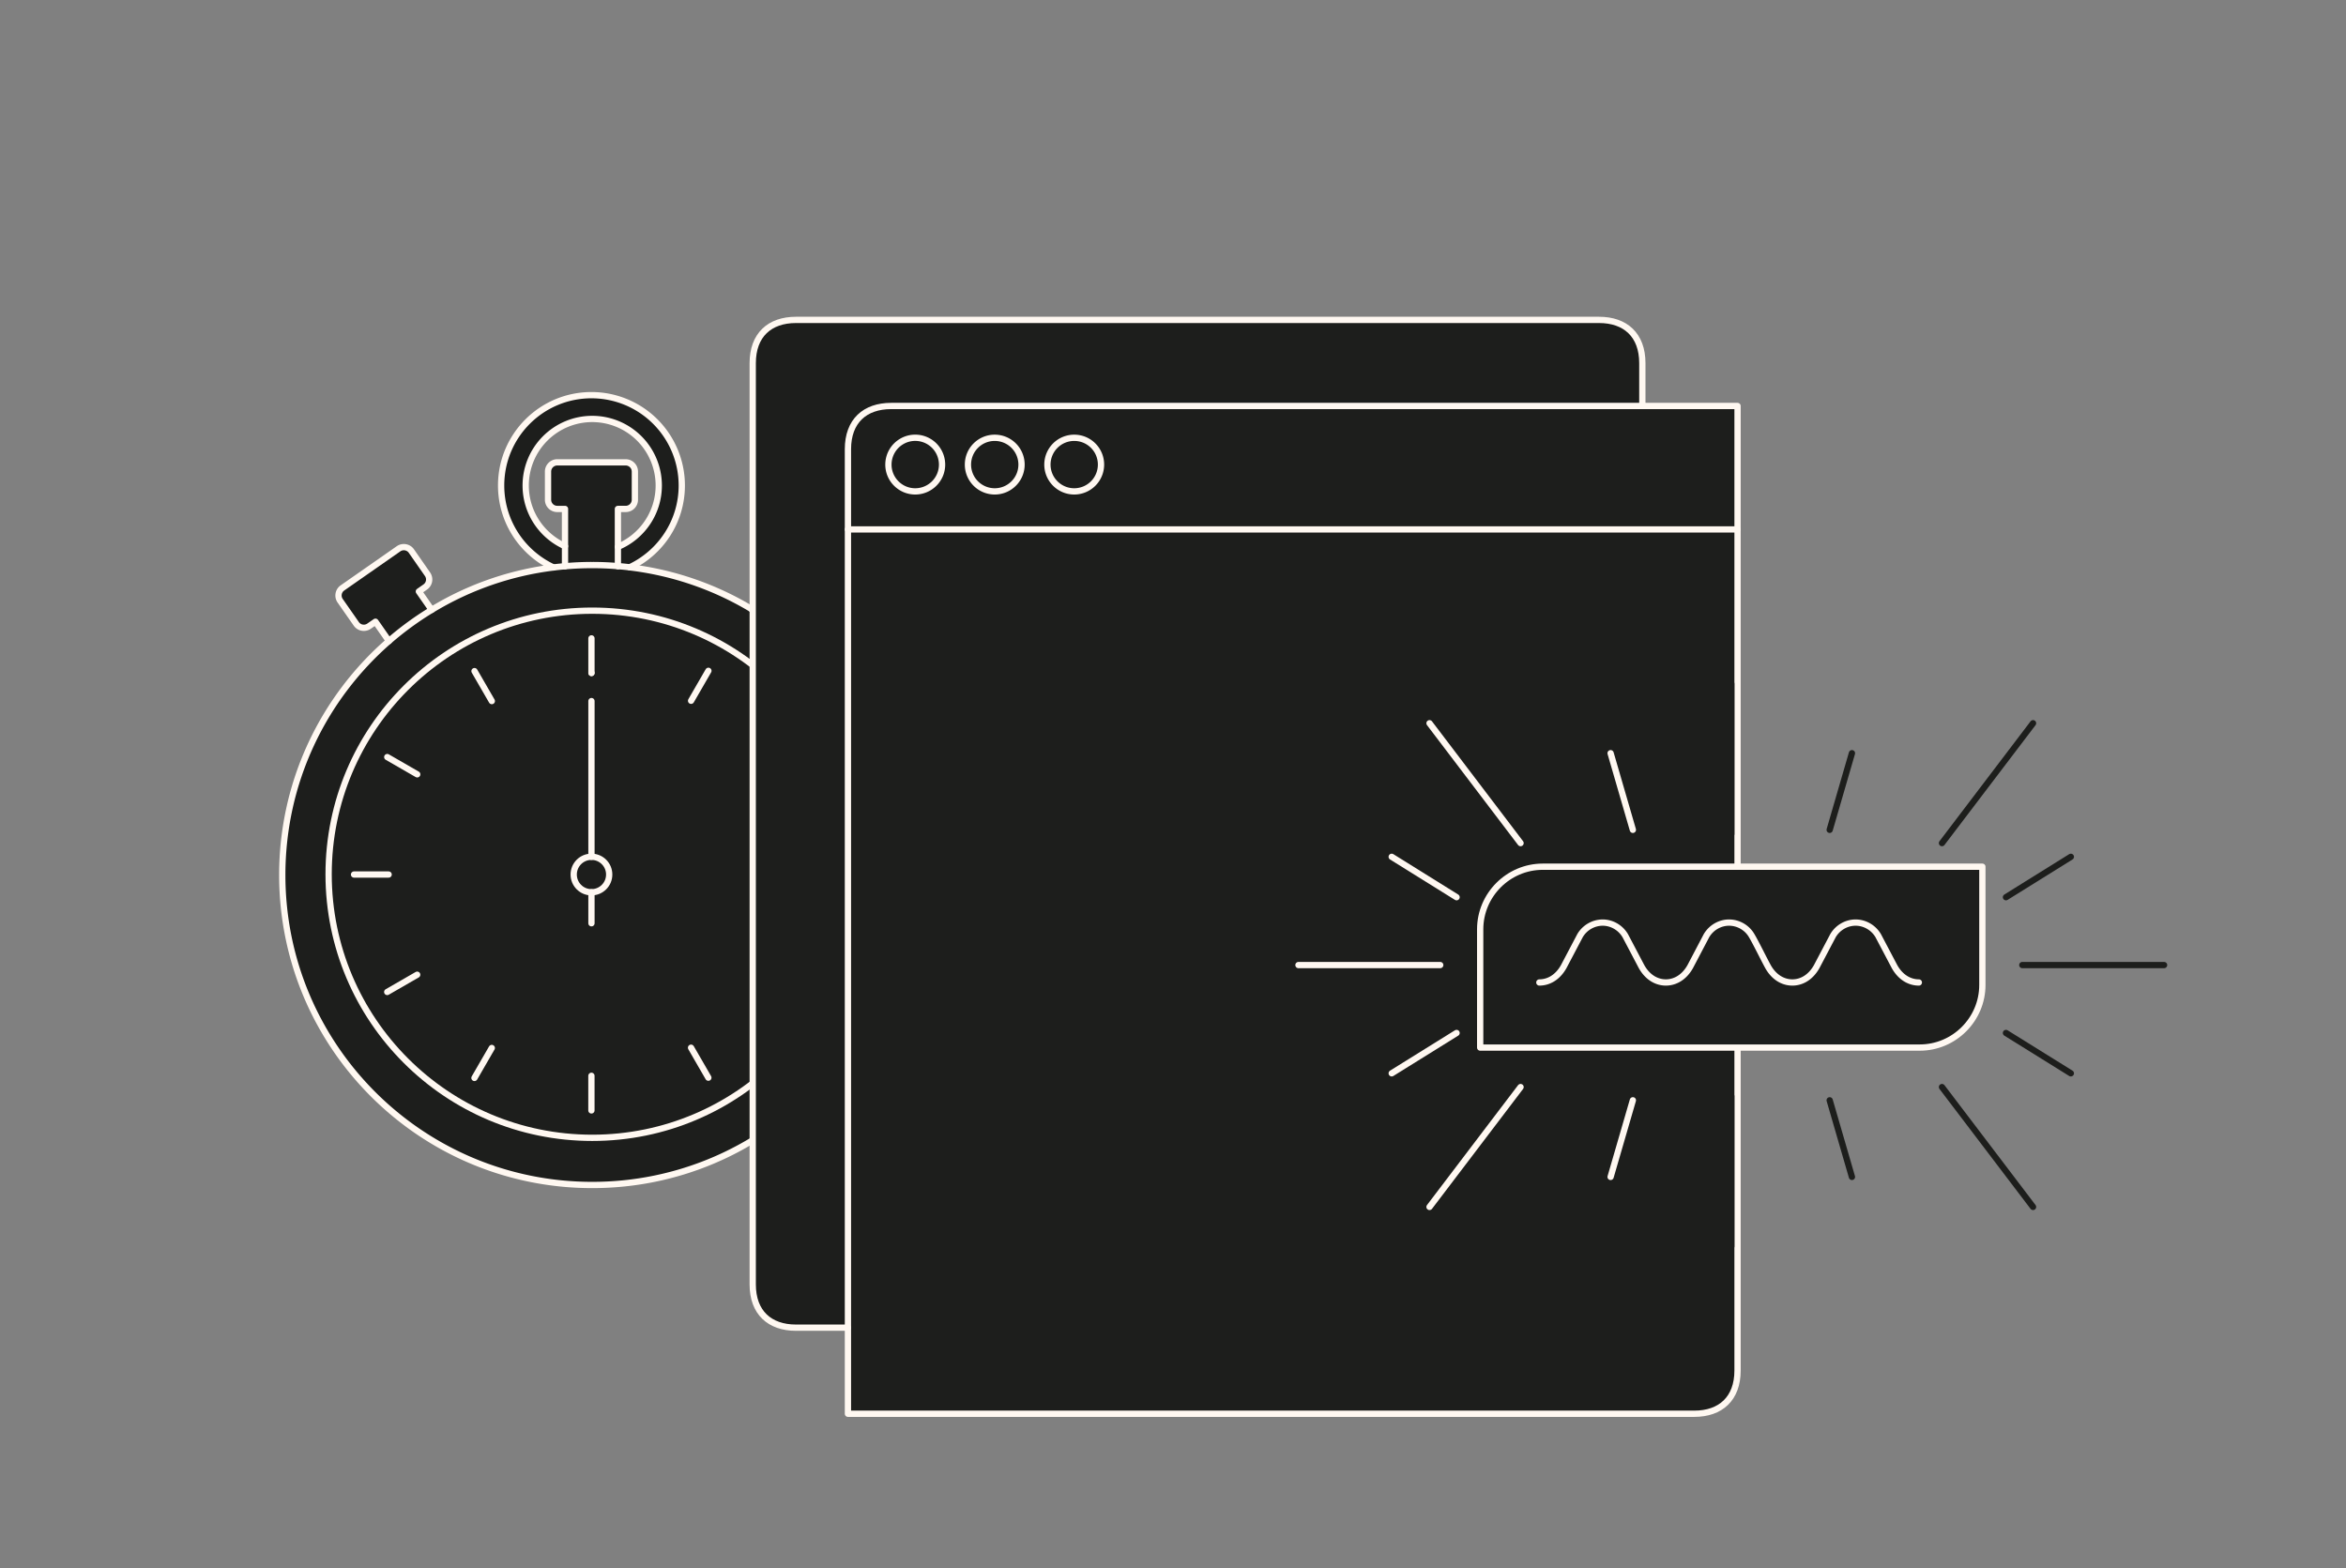 <svg xmlns="http://www.w3.org/2000/svg" xmlns:xlink="http://www.w3.org/1999/xlink" width="374" height="250" fill="none"><rect width="100%" height="100%" fill="#808080" stroke="none"/><style><![CDATA[.B{stroke-linecap:round}.C{stroke:#fff8f1}.D{stroke-linejoin:round}.E{fill:#1d1e1c}.F{stroke-miterlimit:10}.G{stroke:#1d1e1c}]]></style><g class="E"><path d="M133.992 93.735c.663.458.82 1.374.362 2.037l-2.57 3.691a1.47 1.47 0 0 1-2.043.362l-1.019-.704-2.05 2.946c-2.126-1.832-4.415-3.493-6.835-4.948l1.969-2.823-1.019-.711a1.46 1.46 0 0 1-.362-2.037l2.57-3.691c.465-.663 1.38-.827 2.043-.369l4.477 3.123 4.477 3.123z"/><path d="M136.438 139.382c0-23.21-18.815-42.025-42.025-42.025s-42.025 18.815-42.025 42.025c0 23.203 18.815 42.019 42.025 42.019s42.025-18.816 42.025-42.019zM98.507 90.256c.636.048 1.264.109 1.886.191a49.05 49.05 0 0 1 19.444 6.67c2.42 1.456 4.709 3.116 6.835 4.948 10.511 9.062 17.161 22.472 17.161 37.439 0 27.29-22.13 49.413-49.42 49.413S45 166.795 45 139.505c0-14.892 6.582-28.247 17.004-37.309a49.75 49.75 0 0 1 6.814-4.969 48.97 48.97 0 0 1 19.424-6.759 40.44 40.44 0 0 1 1.832-.191 47.98 47.98 0 0 1 4.34-.191 47.64 47.64 0 0 1 4.094.171"/><path d="M94.413 97.357c23.21 0 42.026 18.816 42.026 42.026 0 23.203-18.816 42.018-42.026 42.018s-42.025-18.815-42.025-42.018c0-23.21 18.815-42.026 42.025-42.026zm-.123 44.896c1.565 0 2.829-1.264 2.829-2.829s-1.264-2.83-2.829-2.83-2.829 1.264-2.829 2.83 1.264 2.829 2.829 2.829m14.401-64.852c0 5.768-3.397 10.744-8.297 13.04v.007a33.82 33.82 0 0 0-1.887-.191v-3.069c3.828-1.606 6.513-5.386 6.513-9.787a10.61 10.61 0 0 0-10.607-10.607 10.61 10.61 0 0 0-10.607 10.607c0 4.313 2.577 8.024 6.267 9.678v3.198c-.615.048-1.223.116-1.832.191-4.934-2.283-8.352-7.279-8.352-13.068 0-7.955 6.452-14.4 14.4-14.4a14.4 14.4 0 0 1 14.401 14.4z"/><path d="M101.213 75.18v4.497c0 .806-.656 1.463-1.462 1.463h-1.244v6.049 3.069l-4.094-.171-4.34.191v-3.199-5.939h-1.237a1.47 1.47 0 0 1-1.469-1.463V75.18c0-.806.663-1.469 1.469-1.469h5.454 5.461a1.47 1.47 0 0 1 1.462 1.469z"/><use xlink:href="#B"/><path d="M66.775 94.296l2.043 2.932c-2.412 1.463-4.695 3.13-6.814 4.968l-2.146-3.075-1.018.704a1.46 1.46 0 0 1-2.037-.362l-2.577-3.691c-.458-.663-.294-1.579.362-2.037l4.477-3.123 4.477-3.123c.663-.458 1.586-.294 2.044.369l2.57 3.691a1.46 1.46 0 0 1-.362 2.037l-1.018.711z"/></g><g class="C D F"><path d="M126.672 102.066c10.511 9.062 17.161 22.472 17.161 37.439 0 27.29-22.13 49.413-49.42 49.413S45 166.795 45 139.505c0-14.892 6.582-28.247 17.004-37.309 2.119-1.839 4.401-3.506 6.814-4.969a48.97 48.97 0 0 1 19.424-6.759 40.44 40.44 0 0 1 1.832-.191 47.98 47.98 0 0 1 4.34-.191 47.64 47.64 0 0 1 4.094.171c.636.048 1.264.109 1.886.191a49.05 49.05 0 0 1 19.444 6.67c2.42 1.456 4.709 3.116 6.835 4.948z"/><path d="M94.291 107.287v.007m-32.335 32.129H56.44" class="B"/><use xlink:href="#B"/><path d="M66.515 123.451l-4.777-2.754m16.669-8.926l-2.761-4.777m18.645.293v-5.515m32.334 37.61h5.515m-10.074-15.972l4.777-2.761m-16.669-8.926l2.761-4.777m9.124 48.402l4.777 2.761m-16.669 8.926l2.761 4.777m-18.644-.301v5.522m-27.776-21.638l-4.777 2.754m16.669 8.927l-2.761 4.777m18.652-29.6v4.941m0-35.423v24.823" class="B"/><path d="M136.439 139.383c0 23.203-18.816 42.018-42.026 42.018s-42.025-18.815-42.025-42.018c0-23.21 18.815-42.026 42.025-42.026s42.026 18.816 42.026 42.026z"/><g class="B"><path d="M88.242 90.467c-4.934-2.283-8.352-7.279-8.352-13.067 0-7.955 6.452-14.4 14.4-14.4a14.4 14.4 0 0 1 14.401 14.4c0 5.768-3.397 10.744-8.297 13.04m-10.321-3.362c-3.691-1.654-6.267-5.365-6.267-9.678a10.61 10.61 0 0 1 10.607-10.607A10.61 10.61 0 0 1 105.02 77.4c0 4.401-2.686 8.181-6.513 9.787"/><path d="M98.507 90.277v-.02-3.069-6.049h1.244c.806 0 1.462-.656 1.462-1.463V75.18a1.47 1.47 0 0 0-1.462-1.469H94.29h-5.454c-.806 0-1.469.663-1.469 1.469v4.497a1.47 1.47 0 0 0 1.469 1.463h1.237v9.138m-21.255 6.95l-2.043-2.932 1.018-.711a1.46 1.46 0 0 0 .362-2.037l-2.57-3.691c-.458-.663-1.381-.827-2.044-.369l-4.477 3.123-4.477 3.123c-.656.458-.82 1.374-.362 2.037l2.577 3.691a1.46 1.46 0 0 0 2.037.362l1.018-.704 2.146 3.075m57.834-5.077l1.969-2.823-1.019-.711a1.46 1.46 0 0 1-.362-2.037l2.57-3.691c.465-.663 1.38-.827 2.043-.369l4.477 3.123 4.477 3.123c.663.458.82 1.374.362 2.037l-2.57 3.691a1.47 1.47 0 0 1-2.043.362l-1.019-.704-2.05 2.946"/></g></g><g class="E"><path d="M277 84.402v134.094c0 4.501-2.719 6.895-6.895 6.895H135.178v-13.723V84.402H277z"/><path d="M150.184 74.069a4.27 4.27 0 1 0-8.551 0c0 2.356 1.915 4.271 4.27 4.271 2.366 0 4.281-1.915 4.281-4.271zm12.669 0a4.27 4.27 0 0 0-4.271-4.271c-2.365 0-4.271 1.906-4.271 4.271a4.27 4.27 0 0 0 4.271 4.271c2.356 0 4.271-1.915 4.271-4.271zm12.669 0c0-2.365-1.905-4.271-4.271-4.271a4.27 4.27 0 0 0-4.271 4.271c0 2.356 1.916 4.271 4.271 4.271a4.27 4.27 0 0 0 4.271-4.271zM277 64.723v19.679H135.178V71.617c0-4.501 2.71-6.895 6.895-6.895h119.749H277z"/><path d="M261.822 57.895v6.828H142.073c-4.185 0-6.895 2.394-6.895 6.895v12.784 127.266h-8.283c-4.185 0-6.895-2.394-6.895-6.894v-73.439-73.439c0-4.501 2.71-6.895 6.895-6.895h64.016 64.016c4.175 0 6.895 2.394 6.895 6.895zm-90.571 11.903c2.366 0 4.271 1.906 4.271 4.271a4.27 4.27 0 0 1-4.271 4.271c-2.355 0-4.271-1.915-4.271-4.271a4.27 4.27 0 0 1 4.271-4.271zm-12.669 0a4.27 4.27 0 0 1 4.271 4.271c0 2.356-1.915 4.271-4.271 4.271a4.27 4.27 0 0 1-4.271-4.271c0-2.365 1.906-4.271 4.271-4.271zm-12.679 0a4.27 4.27 0 0 1 4.281 4.271c0 2.356-1.915 4.271-4.281 4.271-2.355 0-4.271-1.915-4.271-4.271a4.27 4.27 0 0 1 4.271-4.271z"/></g><g class="C D F"><path d="M277 84.402v134.094c0 4.501-2.719 6.895-6.895 6.895H135.178v-13.723V84.402 71.618c0-4.501 2.71-6.895 6.895-6.895h119.749H277v19.679z"/><path d="M135.178 84.401H277" class="B"/><path d="M150.184 74.069c0 2.356-1.915 4.271-4.281 4.271-2.355 0-4.271-1.915-4.271-4.271a4.276 4.276 0 1 1 8.552 0zm12.669 0c0 2.356-1.915 4.271-4.271 4.271a4.27 4.27 0 0 1-4.271-4.271c0-2.365 1.906-4.271 4.271-4.271a4.27 4.27 0 0 1 4.271 4.271zm12.669 0a4.27 4.27 0 0 1-4.271 4.271c-2.355 0-4.271-1.915-4.271-4.271a4.27 4.27 0 0 1 4.271-4.271c2.366 0 4.271 1.906 4.271 4.271z"/><path d="M135.178 211.667h-8.283c-4.185 0-6.895-2.394-6.895-6.894v-73.439-73.439c0-4.501 2.71-6.895 6.895-6.895h64.016 64.016c4.175 0 6.895 2.394 6.895 6.895v6.828" class="B"/></g><use xlink:href="#C" class="E"/><g class="D F"><use xlink:href="#C" class="C"/><g class="B"><path d="M276 132.973V109" class="G"/><path d="M260.312 132.298l-3.55-12.217m-14.353 14.333l-14.517-19.11m4.316 27.735l-10.343-6.439m7.737 17.257H207" class="C"/><path d="M291.688 132.298l3.549-12.217m14.354 14.333l14.517-19.11m-4.316 27.735l10.343-6.439m-7.738 17.257H345m-69 20.892v23.965" class="G"/><path d="M260.312 175.416l-3.55 12.217m-14.353-14.325l-14.517 19.11m4.316-27.735l-10.343 6.432" class="C"/><path d="M291.688 175.416l3.549 12.217m14.354-14.325l14.517 19.11m-4.316-27.735l10.343 6.432" class="G"/></g></g><path d="M245.404 156.633c1.42 0 2.897-.759 3.89-2.541l2.591-4.92a4.22 4.22 0 0 1 3.607-2.087c1.363 0 2.789.71 3.606 2.087l2.591 4.92c.987 1.782 2.47 2.541 3.883 2.541s2.896-.759 3.89-2.541l2.584-4.92c.816-1.377 2.243-2.087 3.606-2.087a4.2 4.2 0 0 1 3.606 2.087c.689 1.158 1.981 3.82 2.591 4.92.994 1.782 2.471 2.541 3.89 2.541 1.413 0 2.89-.759 3.884-2.541l2.591-4.92c.816-1.377 2.243-2.087 3.606-2.087s2.79.71 3.606 2.087l2.591 4.92c.994 1.782 2.47 2.541 3.883 2.541" class="B C D"/><defs ><path id="B" d="M94.29 136.593c1.565 0 2.829 1.265 2.829 2.83s-1.264 2.829-2.829 2.829-2.83-1.264-2.83-2.829 1.264-2.83 2.83-2.83z"/><path id="C" d="M316.03 138.176v18.854c0 5.488-4.493 9.981-9.981 9.981h-44.055-26.024v-18.854c0-5.487 4.494-9.981 9.981-9.981h44.055 26.024z"/></defs></svg>